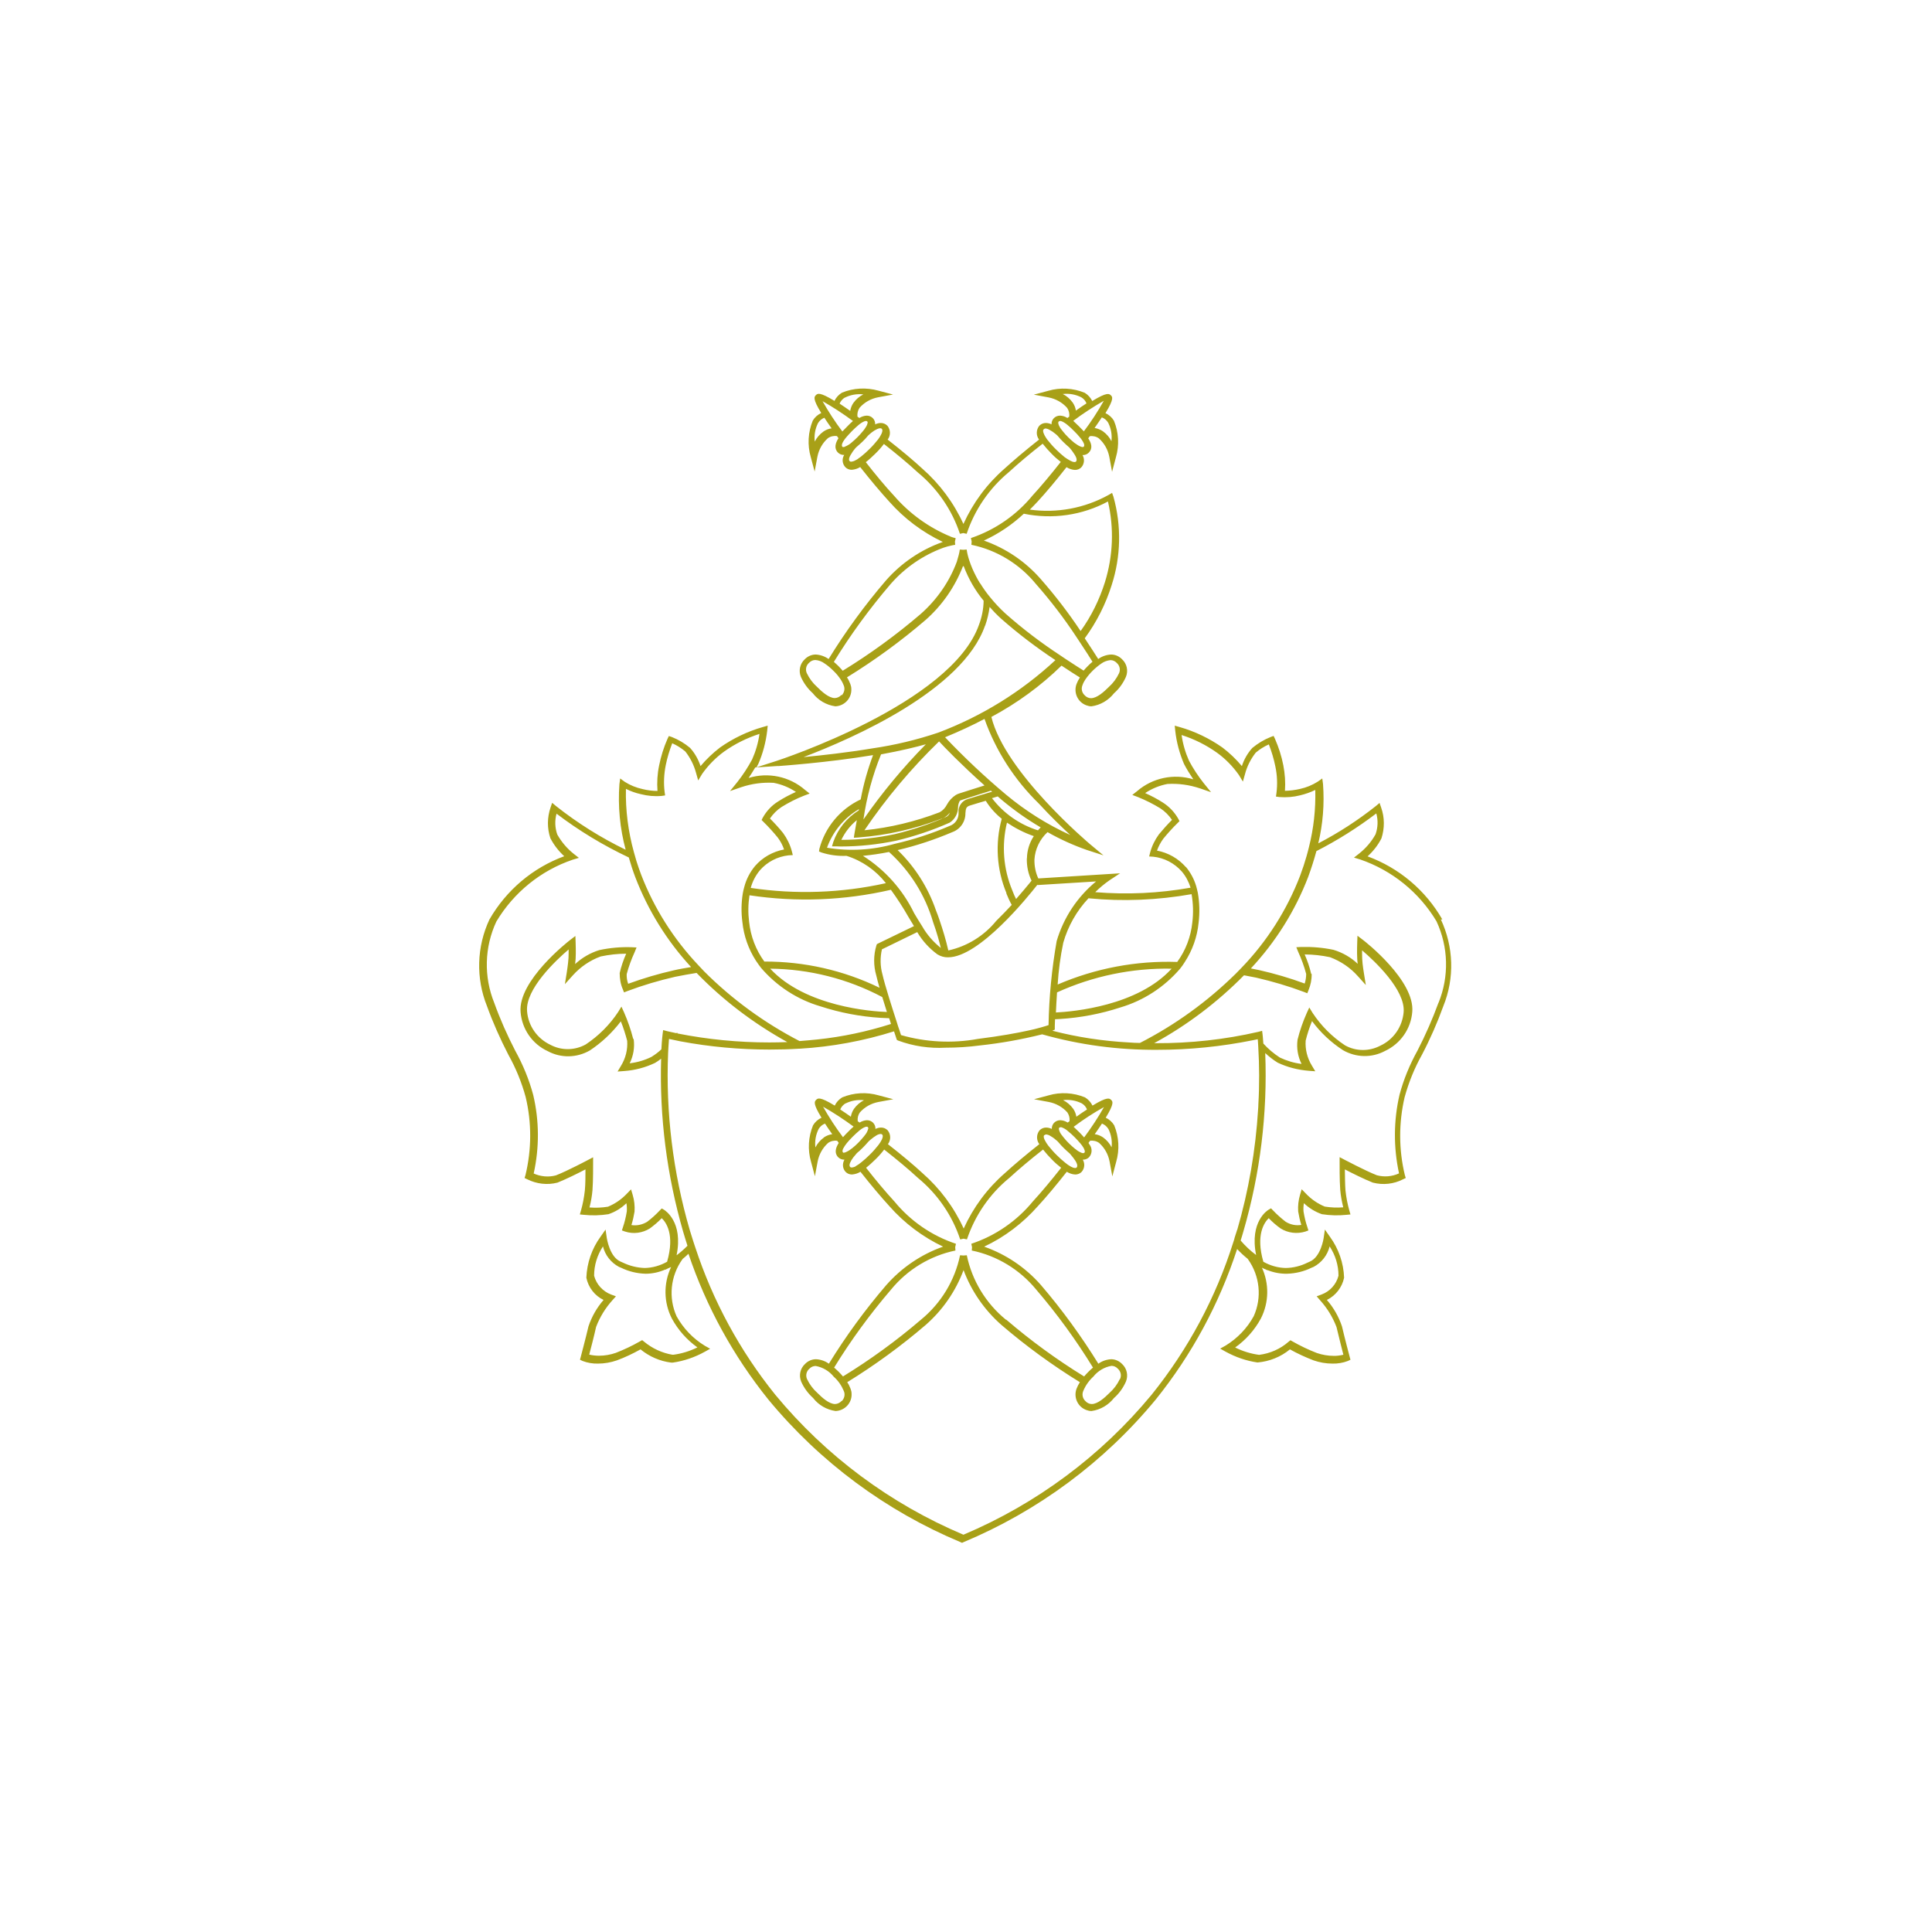 <?xml version="1.0" encoding="UTF-8"?>
<svg id="Ebene_2" data-name="Ebene 2" xmlns="http://www.w3.org/2000/svg" viewBox="0 0 154.79 154.79">
  <defs>
    <style>
      .cls-1 {
        fill: none;
      }

      .cls-2 {
        fill: #a8a017;
      }
    </style>
  </defs>
  <g id="Ebene_1-2" data-name="Ebene 1">
    <g>
      <path id="Pfad_7" data-name="Pfad 7" class="cls-2" d="m89.03,108.9c-.37.02-.73.14-1.03.36-1.37-2.21-2.9-4.32-4.59-6.29-1.23-1.41-2.8-2.47-4.56-3.09,1.64-.77,3.1-1.88,4.3-3.24.65-.7,1.47-1.68,2.32-2.76.21.13.44.21.68.22.19,0,.37-.07.5-.2.25-.27.29-.68.1-.99h.04c.17,0,.34-.07.46-.19.26-.28.28-.72.04-1.02-.02-.04-.05-.09-.08-.13l.12-.17c.26-.04.52.02.73.17.44.39.73.91.84,1.49l.22,1.19.31-1.17c.28-.97.22-1.99-.16-2.92-.16-.27-.4-.48-.68-.61.71-1.16.56-1.31.43-1.43s-.28-.28-1.49.46c-.13-.27-.34-.5-.6-.66-.93-.38-1.96-.44-2.92-.16l-1.16.31,1.18.22c.57.11,1.1.4,1.49.84.14.21.2.46.17.7l-.15.11c-.18-.12-.38-.18-.59-.19-.18,0-.36.07-.49.2-.13.13-.2.32-.19.5-.14-.07-.3-.11-.46-.11-.2,0-.38.08-.52.22-.26.32-.27.78-.02,1.11-1.08.85-2.07,1.69-2.77,2.33-1.4,1.22-2.52,2.73-3.29,4.43-.77-1.69-1.89-3.2-3.29-4.43-.7-.65-1.69-1.48-2.78-2.33.25-.33.24-.79-.02-1.11-.14-.14-.32-.22-.52-.22-.16,0-.32.04-.46.11.01-.19-.06-.37-.19-.5-.13-.13-.3-.2-.49-.2-.21.01-.41.08-.59.19l-.15-.11c-.03-.25.03-.5.17-.7.39-.44.91-.73,1.49-.84l1.19-.22-1.17-.31c-.97-.28-2-.22-2.92.16-.26.16-.47.38-.6.66-1.21-.74-1.36-.59-1.49-.46s-.28.28.43,1.43c-.28.13-.52.34-.68.61-.38.93-.44,1.96-.16,2.92l.31,1.16.22-1.18c.11-.57.4-1.1.84-1.49.21-.15.48-.21.73-.17l.12.17c-.25.39-.37.82-.04,1.15.12.12.29.19.46.19h.04c-.19.32-.16.72.1.99.13.13.31.2.5.2h0c.24-.02.48-.09.68-.22.85,1.08,1.68,2.06,2.32,2.76,1.2,1.36,2.66,2.46,4.3,3.24-1.76.62-3.33,1.69-4.56,3.09-1.69,1.97-3.23,4.08-4.59,6.29-.3-.22-.66-.34-1.03-.36-.33,0-.65.14-.88.38-.39.36-.51.92-.31,1.41.22.5.55.95.95,1.31.44.57,1.09.95,1.81,1.05.73-.03,1.31-.64,1.28-1.37,0-.14-.03-.28-.08-.41-.07-.19-.16-.37-.27-.53,2.21-1.36,4.32-2.9,6.29-4.59,1.36-1.19,2.4-2.7,3.03-4.39.63,1.69,1.68,3.2,3.03,4.39,1.97,1.69,4.08,3.23,6.29,4.59-.11.17-.2.35-.27.53-.25.69.1,1.45.79,1.7.13.05.27.08.41.08.72-.1,1.36-.48,1.81-1.05.41-.36.73-.81.95-1.31.2-.49.08-1.05-.31-1.41-.23-.24-.55-.38-.88-.38m-.22-18.46c.23.46.32.97.26,1.48-.16-.32-.4-.59-.69-.8-.2-.13-.42-.22-.66-.25.22-.32.42-.6.58-.85.21.08.39.23.51.43m-.34-1.77c-.48.85-1.02,1.67-1.6,2.45-.11-.13-.24-.26-.38-.41-.17-.17-.33-.31-.46-.44.78-.59,1.6-1.12,2.46-1.6m-3.29-.54c.51-.06,1.02.03,1.48.26.19.11.34.28.42.49-.25.16-.53.35-.85.58-.04-.23-.12-.44-.25-.63-.21-.29-.48-.53-.8-.69m-.32,2.2s.06-.04.1-.04c.03,0,.06,0,.09.01.19.07.36.17.51.31.19.15.37.32.54.49.18.18.32.34.44.48.11.12.2.25.28.39.02.03.03.06.04.09.09.2.03.26,0,.28-.02.02-.05.03-.08.03-.05,0-.09-.01-.14-.03-.17-.07-.33-.16-.46-.28l-.06-.04c-.17-.14-.34-.29-.5-.45-.15-.15-.3-.31-.43-.48-.04-.05-.08-.1-.11-.14-.12-.14-.21-.31-.25-.49-.01-.05,0-.09.02-.13m-1.18.6s.08-.06.13-.06c.12.01.23.05.33.11.16.09.32.2.46.33.06.04.11.09.17.15.17.21.35.39.46.5.17.17.33.31.48.44l.11.13c.12.14.24.3.34.45.19.31.17.46.1.54-.03.03-.07.04-.11.04-.12,0-.24-.05-.35-.11-.16-.09-.31-.19-.45-.31-.24-.19-.47-.4-.69-.62-.24-.23-.46-.49-.67-.75-.11-.14-.21-.3-.29-.46-.1-.21-.09-.33-.04-.38m-15.92-2.54c.46-.23.97-.32,1.48-.26-.32.16-.59.4-.8.69-.13.19-.21.4-.25.63-.32-.22-.6-.42-.85-.58.08-.2.23-.37.42-.49m-1.72,2.73c-.29.21-.53.48-.69.8-.06-.51.03-1.02.26-1.48.12-.2.3-.35.51-.43.16.25.35.53.58.85-.24.03-.46.12-.66.25m-.09-2.46c.85.48,1.67,1.02,2.46,1.6-.14.12-.3.27-.46.44-.11.11-.25.25-.39.41-.59-.78-1.12-1.6-1.6-2.45m1.68,3.7s-.06,0-.08-.03c-.04-.04-.06-.12,0-.28.09-.17.2-.34.32-.48.11-.14.26-.29.44-.48.17-.17.35-.34.54-.5.15-.13.32-.24.51-.31.03,0,.06-.01.09-.01.04,0,.08.01.1.04.03.04.04.09.02.13-.05.18-.13.35-.25.49-.03.04-.07.09-.11.14-.14.17-.28.33-.43.48-.16.16-.32.31-.5.45l-.06.04c-.14.12-.3.21-.47.28-.04.02-.09.03-.14.03m.98,1.08c-.1.06-.22.1-.35.11h0s-.08-.01-.11-.04c-.08-.08-.09-.23.09-.54.1-.16.21-.31.34-.45l.11-.13c.15-.12.31-.27.48-.44.11-.11.28-.29.46-.5.06-.05.12-.1.17-.15.14-.12.3-.23.46-.33.1-.06.21-.1.33-.11.05,0,.1.02.13.06.05.05.06.17-.03.38-.08.16-.18.32-.29.46-.21.26-.43.52-.67.75-.22.22-.45.43-.69.62-.14.12-.29.22-.45.31m-1.13,18.81c-.13.15-.32.24-.52.25-.48,0-1.04-.51-1.42-.89-.35-.31-.63-.69-.83-1.11-.13-.29-.05-.63.19-.83.13-.14.31-.22.5-.22.57.1,1.09.41,1.45.86.35.31.62.7.8,1.13.13.28.06.6-.15.82m13.14-6.52c-1.6-1.31-2.71-3.13-3.13-5.16l-.27.02-.27-.02c-.42,2.03-1.53,3.85-3.13,5.16-1.96,1.68-4.05,3.2-6.25,4.55-.1-.12-.22-.24-.34-.37-.13-.13-.25-.23-.37-.34,1.35-2.2,2.88-4.29,4.56-6.25,1.31-1.6,3.13-2.71,5.16-3.13l-.02-.27.06-.27c-1.93-.64-3.64-1.82-4.93-3.39-.69-.75-1.49-1.7-2.27-2.7.26-.2.5-.43.74-.66.26-.25.5-.52.71-.8.99.78,1.96,1.58,2.7,2.27,1.57,1.29,2.75,3,3.39,4.93l.27-.06.27.06c.65-1.93,1.82-3.64,3.4-4.93.75-.69,1.7-1.49,2.7-2.27.22.28.46.55.71.8.23.24.48.46.74.66-.78.99-1.58,1.95-2.27,2.7-1.29,1.57-3,2.75-4.93,3.39l.06.27-.02.27c2.03.42,3.85,1.53,5.16,3.13,1.68,1.96,3.2,4.05,4.55,6.25-.12.1-.24.21-.37.34s-.24.25-.34.37c-2.2-1.35-4.29-2.88-6.24-4.55m9.1,4.76c-.2.42-.48.8-.83,1.11-.38.38-.94.89-1.42.89-.2,0-.39-.1-.52-.25-.22-.21-.28-.54-.15-.82.18-.43.46-.82.8-1.13.36-.45.88-.76,1.45-.86.19,0,.37.08.5.22.24.21.32.54.19.83m25.82-36.81c-1.34-2.34-3.46-4.13-5.99-5.06.45-.41.83-.89,1.11-1.44.26-.8.26-1.67-.02-2.46l-.13-.38-.31.26c-1.44,1.14-2.98,2.14-4.6,2.98.37-1.55.5-3.15.38-4.75l-.06-.45-.37.26c-.43.27-.91.47-1.42.58-.39.09-.79.14-1.2.15h0c.05-.68,0-1.37-.13-2.04-.14-.73-.37-1.44-.67-2.13l-.11-.23-.24.09c-.53.21-1.02.51-1.46.87-.38.42-.67.92-.84,1.46-.46-.55-.98-1.05-1.56-1.49-1.04-.73-2.2-1.29-3.43-1.64l-.39-.11.04.4c.1.92.34,1.81.7,2.66.22.43.48.84.75,1.24-1.57-.48-3.27-.12-4.51.95l-.38.3.45.17c.62.25,1.22.55,1.79.9.37.24.69.56.94.93-.37.37-.72.76-1.05,1.16-.32.44-.56.93-.7,1.45l-.08.32.33.02c.88.09,1.7.52,2.29,1.19.32.38.55.82.7,1.29-2.52.45-5.09.57-7.64.36.35-.35.74-.67,1.14-.95l.85-.56-6.55.41c-.22-.47-.32-.99-.31-1.51.05-.84.43-1.63,1.05-2.2,1,.57,2.06,1.05,3.15,1.43l1.33.43-1.07-.89c-.07-.06-6.83-5.75-7.91-10.2,2.06-1.1,3.95-2.48,5.62-4.11.63.42,1.15.75,1.47.95-.11.17-.2.35-.27.53-.25.69.1,1.45.79,1.7.13.05.27.08.41.08.72-.1,1.36-.48,1.81-1.05.41-.36.73-.81.95-1.31.2-.49.08-1.05-.31-1.41-.23-.24-.55-.38-.88-.38-.37.02-.73.14-1.03.36-.22-.35-.6-.94-1.08-1.66.95-1.29,1.68-2.74,2.16-4.27.74-2.29.79-4.75.14-7.07l-.11-.31-.29.17c-1.92,1.06-4.13,1.47-6.3,1.17.2-.2.41-.41.62-.64.65-.7,1.47-1.68,2.32-2.76.21.13.44.21.68.22.19,0,.37-.07.5-.2.25-.27.29-.68.1-.99h.04c.17,0,.34-.07.46-.19.34-.34.22-.76-.04-1.15l.12-.17c.26-.04.52.02.73.17.44.39.73.91.84,1.49l.22,1.19.31-1.17c.28-.97.22-2-.16-2.92-.16-.27-.4-.48-.68-.61.71-1.16.56-1.31.43-1.43s-.28-.28-1.49.46c-.13-.27-.34-.5-.6-.66-.93-.38-1.96-.44-2.92-.16l-1.16.31,1.18.22c.57.11,1.1.4,1.49.84.14.21.2.46.17.7l-.15.11c-.18-.12-.38-.18-.59-.19-.18,0-.36.07-.49.2-.13.13-.2.31-.19.5-.14-.07-.3-.11-.46-.11-.2,0-.38.08-.52.22-.26.32-.27.78-.02,1.11-1.08.85-2.07,1.69-2.77,2.33-1.4,1.22-2.52,2.73-3.29,4.43-.77-1.69-1.89-3.2-3.29-4.43-.7-.65-1.69-1.48-2.78-2.33.25-.33.24-.79-.02-1.11-.14-.14-.33-.22-.52-.22-.16,0-.32.04-.46.11.01-.19-.06-.37-.19-.5-.13-.13-.3-.2-.49-.2-.21.01-.41.08-.59.19l-.15-.11c-.03-.25.03-.5.17-.71.39-.44.91-.73,1.49-.84l1.19-.22-1.17-.31c-.97-.27-2-.22-2.92.16-.26.16-.47.38-.6.66-1.21-.74-1.36-.59-1.49-.46s-.28.28.43,1.43c-.28.13-.52.34-.68.61-.38.93-.44,1.96-.16,2.92l.31,1.16.22-1.18c.11-.57.4-1.1.84-1.49.21-.15.48-.21.73-.17l.12.17c-.25.39-.37.82-.04,1.15.12.12.29.19.46.19h.04c-.2.31-.16.72.1.99.13.13.31.2.5.2h0c.24-.02.48-.09.68-.22.85,1.08,1.68,2.06,2.32,2.76,1.2,1.36,2.66,2.46,4.3,3.24-1.76.62-3.33,1.69-4.56,3.09-1.69,1.97-3.23,4.08-4.59,6.29-.3-.21-.66-.34-1.03-.36-.33,0-.65.14-.88.38-.39.36-.51.92-.31,1.41.22.5.55.95.95,1.31.44.57,1.09.95,1.81,1.05.73-.03,1.31-.64,1.28-1.38,0-.14-.03-.28-.08-.41-.07-.19-.16-.37-.27-.53,2.21-1.36,4.32-2.9,6.29-4.59,1.34-1.18,2.37-2.67,3.01-4.33l.06.03c.38,1,.91,1.93,1.59,2.75-.01.66-.14,1.31-.37,1.92-2.21,6.34-16.04,10.85-16.18,10.9l-1.65.53c.05-.09.1-.19.15-.28.37-.85.6-1.74.71-2.66l.04-.4-.39.11c-1.23.35-2.39.91-3.43,1.64-.57.44-1.09.93-1.56,1.49-.18-.54-.46-1.04-.84-1.46-.44-.37-.93-.66-1.46-.87l-.24-.08-.11.23c-.3.68-.52,1.39-.67,2.13-.14.67-.18,1.35-.13,2.04h0c-.4,0-.8-.05-1.2-.15-.5-.11-.98-.3-1.42-.58l-.37-.27-.06.45c-.13,1.77.04,3.55.5,5.26-1.98-.96-3.85-2.13-5.58-3.5l-.31-.26-.13.38c-.27.8-.28,1.66-.01,2.46.28.54.66,1.03,1.11,1.44-2.53.93-4.64,2.72-5.99,5.06-1.03,2.19-1.1,4.71-.2,6.95.48,1.33,1.06,2.63,1.71,3.89.6,1.07,1.07,2.22,1.39,3.4.49,2.06.48,4.2-.02,6.26l-.07.22.21.1c.75.38,1.62.48,2.43.27.68-.27,1.69-.77,2.24-1.06,0,.46,0,1.21-.05,1.69-.06.54-.16,1.08-.31,1.61l-.09.31.32.03c.66.07,1.32.05,1.97-.05.54-.18,1.03-.48,1.44-.88.04.22.05.45.03.67-.07.43-.17.85-.31,1.26l-.08.25.25.09c.67.22,1.4.12,1.99-.25.34-.25.66-.52.95-.82.35.33,1.06,1.31.43,3.49-.55.31-1.17.49-1.8.5-.61-.02-1.2-.17-1.74-.43l-.18-.08c-.89-.37-1.1-1.86-1.11-1.88l-.1-.69-.4.57c-.7.96-1.09,2.1-1.14,3.29.16.78.67,1.44,1.38,1.78-.54.62-.95,1.34-1.21,2.12-.22.95-.62,2.43-.62,2.45l-.06.22.21.1c.39.15.81.22,1.23.21.52,0,1.03-.09,1.52-.26.65-.24,1.28-.54,1.89-.88.71.58,1.56.95,2.46,1.06h.13c.9-.13,1.77-.43,2.56-.87l.43-.24-.43-.24c-.95-.58-1.72-1.39-2.26-2.36-.67-1.49-.49-3.23.46-4.56l.03-.04c.15-.12.31-.26.46-.41,1.43,4.25,3.6,8.2,6.41,11.69,4.13,5,9.42,8.92,15.4,11.42l.11.05.11-.05c5.98-2.5,11.27-6.42,15.4-11.42,2.89-3.59,5.1-7.68,6.53-12.07.26.28.54.54.84.78l.03.04c.95,1.33,1.13,3.07.46,4.56-.53.97-1.31,1.78-2.26,2.36l-.43.24.43.24c.8.44,1.66.74,2.56.87.95-.08,1.86-.44,2.6-1.05.61.34,1.24.63,1.89.88.49.17,1,.26,1.52.26.42.01.84-.06,1.23-.21l.21-.1-.06-.22s-.4-1.5-.62-2.45c-.26-.78-.67-1.5-1.21-2.12.71-.35,1.22-1.01,1.38-1.78-.04-1.18-.44-2.33-1.14-3.29l-.4-.57-.1.69s-.22,1.51-1.11,1.88l-.18.08c-.54.27-1.14.42-1.74.43-.63-.01-1.25-.19-1.8-.5-.63-2.18.09-3.16.43-3.49.29.3.61.58.95.82.59.37,1.32.46,1.99.25l.24-.09-.08-.25c-.14-.41-.24-.83-.31-1.26-.02-.22-.01-.45.03-.67.41.39.9.69,1.44.88.65.1,1.32.12,1.97.05l.32-.03-.09-.31c-.15-.53-.25-1.06-.31-1.61-.04-.48-.04-1.21-.05-1.69.55.29,1.56.79,2.24,1.06.82.21,1.68.12,2.43-.27l.21-.1-.07-.22c-.5-2.05-.5-4.2-.02-6.26.33-1.19.79-2.33,1.39-3.4.66-1.26,1.23-2.56,1.71-3.89.91-2.24.83-4.76-.2-6.95m-20.42-4.18c-.6-.69-1.42-1.16-2.32-1.33.12-.34.29-.66.51-.96.36-.44.74-.86,1.15-1.26l.14-.14-.09-.18c-.3-.53-.72-.98-1.24-1.31-.45-.29-.93-.54-1.42-.76.54-.36,1.15-.61,1.79-.73.88-.05,1.75.07,2.59.35l.9.31-.6-.74c-.44-.56-.84-1.16-1.17-1.79-.29-.65-.49-1.34-.59-2.05,1.01.32,1.97.8,2.84,1.42.68.49,1.27,1.1,1.75,1.78l.32.53.17-.6c.16-.62.46-1.21.86-1.72.32-.27.67-.49,1.05-.66.22.57.4,1.16.52,1.76.15.7.18,1.43.09,2.14l-.04.28.28.04c.56.04,1.12,0,1.66-.14.42-.1.82-.24,1.21-.43.04,1.55-.13,3.09-.51,4.59-.06.24-.12.48-.19.72-.14.5-.31,1.01-.51,1.55-1.06,2.76-2.66,5.28-4.72,7.41-.15.15-.31.31-.46.47-2.26,2.22-4.84,4.09-7.66,5.53-.29,0-.59-.02-.88-.04-2.07-.11-4.13-.42-6.14-.94l.05-.02.15-.07v-.17s0-.26.02-.66c.11,0,.24-.01.39-.02,1.64-.1,3.27-.41,4.83-.92,1.87-.55,3.53-1.63,4.8-3.11.14-.17.26-.35.38-.54.61-.94.99-2.01,1.1-3.12.1-.81.08-1.62-.06-2.42-.04-.18-.08-.36-.13-.53-.17-.57-.45-1.09-.83-1.55m10.04,8.57c-.12-.53-.3-1.05-.52-1.55.68,0,1.37.08,2.03.22.86.32,1.63.84,2.24,1.53l.63.7-.15-.93s-.12-.69-.14-1.17c-.01-.2-.01-.46-.01-.68,1.02.87,3.48,3.18,3.33,4.95-.1,1.17-.81,2.2-1.87,2.69-.89.47-1.96.46-2.83-.03-1.03-.68-1.91-1.56-2.59-2.59l-.27-.44-.21.46c-.3.68-.55,1.39-.73,2.12-.09.66.02,1.34.32,1.94-.6-.07-1.19-.25-1.74-.51-.49-.32-.93-.69-1.32-1.12-.03-.45-.06-.7-.06-.71l-.04-.31-.3.08c-2.69.62-5.45.92-8.21.91h-.14c2.66-1.45,5.08-3.29,7.2-5.44.32.06.65.12.98.19,1.3.3,2.59.68,3.84,1.15l.25.1.1-.25c.17-.41.26-.85.25-1.3m-20.49,3.09c.02-.46.05-1.02.09-1.61,2.88-1.31,6.02-1.96,9.18-1.9-2.72,2.99-7.88,3.44-9.27,3.51m10.87-9.48c.13.75.15,1.51.06,2.26-.12,1.15-.53,2.24-1.21,3.17-3.29-.11-6.56.51-9.58,1.81.07-1.13.22-2.25.45-3.35.38-1.33,1.07-2.55,2.02-3.56,2.76.27,5.54.15,8.26-.33m-12.34-.73l4.69-.29c-1.51,1.24-2.61,2.91-3.16,4.78-.39,2.22-.61,4.48-.65,6.73-.12.04-.32.11-.62.19-.14.04-.3.08-.49.13-.16.04-.33.08-.53.12-.91.2-2.22.44-4.04.67-2.04.37-4.15.26-6.14-.31-.03-.1-.09-.26-.15-.46-.03-.08-.06-.17-.09-.26l-.08-.26c-.38-1.17-.96-2.97-1.17-3.89-.18-.65-.19-1.34-.04-2l2.83-1.38c.41.7.96,1.3,1.61,1.78.26.16.56.25.86.24,2.5,0,6.41-4.86,7.16-5.82m-13.94-5.24c.26-1.78.73-3.53,1.41-5.2,1.63-.3,2.81-.59,3.59-.81-1.83,1.86-3.5,3.87-4.99,6.01m6.04-6.25c.45.49,1.73,1.82,3.65,3.54-.56.18-1.51.47-2.05.65-.09.03-.18.07-.26.12h0c-.29.19-.53.45-.7.76-.13.26-.33.48-.59.62-1.93.74-3.96,1.23-6.02,1.44,1.74-2.57,3.75-4.96,5.98-7.12m.24,6.19c.25-.1.46-.27.62-.48-.04.14-.14.26-.27.33-1.33.59-2.72,1.05-4.13,1.39-1.41.3-2.85.46-4.29.46.29-.61.71-1.15,1.24-1.58-.11.6-.18,1.03-.19,1.08l-.05.33.34-.02c2.31-.17,4.59-.69,6.75-1.53m-6.7-.64c-.95.59-1.67,1.48-2.04,2.54l-.1.34h.35s.15.01.35.01c1.5,0,3-.16,4.47-.47,1.46-.35,2.89-.83,4.26-1.44.42-.27.67-.74.67-1.24,0-.18.06-.37.15-.52.04-.02.08-.04.12-.05.66-.21,1.93-.62,2.36-.75l.1.08c-.42.13-1.1.32-1.92.58-.49.13-.82.59-.77,1.1.03.48-.27.92-.73,1.07-1.42.61-2.89,1.09-4.39,1.43-1.76.5-3.61.61-5.42.31.47-1.3,1.37-2.39,2.56-3.09,0,.03-.01.06-.02.1m11.82,6.63c.13.32.27.64.44.94-.38.41-.8.85-1.24,1.28-.98,1.2-2.33,2.04-3.84,2.37-.19-.84-.44-1.66-.72-2.48-.08-.24-.17-.48-.27-.73-.63-1.83-1.68-3.49-3.07-4.83,1.5-.35,2.97-.84,4.38-1.44.64-.23,1.06-.84,1.05-1.52.03-.37.05-.52.39-.62.46-.14.88-.27,1.24-.37.34.55.78,1.04,1.28,1.44-.54,1.97-.41,4.07.38,5.96m-9.4-3.29c1.67,1.51,2.89,3.45,3.52,5.61.31.86.51,1.61.62,2.07-.6-.48-1.11-1.06-1.49-1.73-.22-.34-.43-.69-.65-1.06-.91-1.88-2.33-3.47-4.1-4.59.7-.07,1.4-.17,2.09-.31m.15,3.03c.5.69.97,1.41,1.39,2.15.15.26.31.51.46.76l-2.97,1.44-.04.1c-.24.79-.24,1.63-.01,2.42.06.27.15.6.26.98-2.88-1.4-6.03-2.11-9.23-2.1-.68-.93-1.1-2.03-1.22-3.18-.09-.71-.08-1.42.03-2.13,3.77.57,7.62.42,11.33-.44m-.69,8.6c.12.4.25.8.37,1.19-1.18-.04-6.53-.42-9.35-3.47,3.13.03,6.21.81,8.97,2.27m11.59-11.09c-.01.61.11,1.22.38,1.77-.05.06-.11.13-.18.22-.24.29-.61.74-1.06,1.25-.09-.17-.2-.41-.31-.71-.71-1.71-.86-3.6-.42-5.41.67.45,1.39.82,2.15,1.08-.35.53-.54,1.15-.55,1.78m.89-2.24c-1.47-.46-2.76-1.36-3.69-2.58l.46-.14.31.27c.98.82,2.02,1.56,3.13,2.21-.07.07-.14.15-.22.24m.07-2.15c.93,1.01,1.84,1.89,2.52,2.52-1.85-.84-3.58-1.93-5.14-3.23-1.72-1.44-3.35-2.98-4.89-4.6,1.14-.47,2.2-.96,3.16-1.47.91,2.57,2.41,4.89,4.36,6.79m4.99-11.22c.22-.16.47-.25.74-.28.19,0,.37.08.5.22.24.21.32.54.19.83-.2.42-.48.8-.83,1.11-.38.38-.94.89-1.42.89-.2,0-.39-.1-.52-.25-.22-.21-.28-.54-.15-.82.05-.15.13-.29.22-.43.35-.51.79-.94,1.3-1.29m.51-12.97c.5,2.14.41,4.36-.24,6.46-.44,1.4-1.09,2.73-1.95,3.92-.97-1.46-2.04-2.85-3.19-4.16-1.23-1.41-2.8-2.47-4.56-3.09,1.18-.54,2.26-1.27,3.2-2.15,2.29.47,4.68.13,6.74-.98m.02-6.31c.23.46.32.97.26,1.48-.16-.32-.4-.59-.69-.8-.2-.13-.42-.22-.66-.26.22-.32.42-.6.58-.85.21.08.39.23.51.43m-.35-1.76c-.48.85-1.01,1.67-1.6,2.45-.14-.15-.28-.29-.39-.4-.17-.17-.33-.31-.46-.44.78-.59,1.6-1.12,2.45-1.61m-3.29-.54c.51-.06,1.02.03,1.48.26.19.11.34.28.42.49-.25.16-.53.35-.85.58-.03-.23-.12-.45-.25-.64-.21-.29-.48-.53-.8-.69m-.32,2.2s.06-.04.1-.04c.03,0,.06,0,.09.01.1.03.19.08.28.14.08.05.16.11.23.17.19.16.37.32.54.5.18.18.33.34.44.48.07.08.13.15.17.22.06.08.11.17.15.26.07.15.04.24,0,.28-.02.02-.05.03-.08.03-.05,0-.09-.01-.14-.03-.09-.03-.17-.07-.25-.12-.08-.05-.15-.1-.22-.15l-.06-.04c-.17-.14-.34-.29-.5-.45-.15-.15-.3-.31-.43-.48-.04-.05-.08-.1-.11-.14-.06-.07-.11-.15-.15-.23-.05-.08-.08-.17-.1-.26-.01-.05,0-.09.02-.13m-1.18.6s.08-.06.13-.06c.12.01.23.05.33.11.09.05.17.1.25.15.07.05.14.11.22.17s.11.09.17.15c.17.21.35.39.46.5.17.17.33.31.48.44l.11.13c.06.08.13.15.17.22s.12.17.16.24c.19.31.17.46.1.54-.03.03-.07.04-.11.04-.12,0-.24-.05-.35-.11-.08-.04-.16-.09-.24-.14-.07-.04-.14-.1-.22-.15-.24-.19-.47-.4-.69-.62-.24-.23-.46-.49-.67-.75-.06-.08-.11-.15-.15-.22-.05-.08-.1-.16-.13-.24-.1-.21-.09-.33-.04-.38m-15.92-2.55c.46-.23.97-.32,1.48-.26-.32.16-.59.4-.8.69-.13.19-.21.4-.25.63-.32-.22-.6-.42-.85-.58.08-.2.23-.37.42-.49m-1.72,2.73c-.29.21-.53.48-.69.8-.06-.51.03-1.02.26-1.48.12-.2.3-.35.51-.43.16.25.35.53.58.85-.24.03-.46.12-.66.26m-.09-2.45c.85.48,1.67,1.02,2.46,1.6-.14.12-.3.27-.46.44-.11.11-.25.25-.39.4-.59-.78-1.12-1.6-1.6-2.45m1.82,3.67s-.09.03-.14.03c-.03,0-.06,0-.08-.03-.04-.04-.06-.12,0-.28.04-.09.09-.18.15-.26.05-.07.1-.14.17-.22.11-.13.26-.29.44-.48.17-.17.35-.34.54-.5.07-.06.15-.12.23-.17.08-.06.18-.1.28-.14.03,0,.06-.01.09-.01.04,0,.07.01.1.04.03.04.04.09.02.13-.02.09-.05.18-.1.26-.05.08-.1.16-.15.23-.03.04-.07.09-.11.14-.14.17-.28.33-.43.48-.15.15-.31.3-.48.44l-.07.06c-.07.06-.15.11-.22.15-.08.05-.16.09-.25.12m1.08.96c-.08.05-.15.1-.24.14-.1.06-.22.1-.35.11-.04,0-.08-.01-.11-.04-.03-.03-.14-.14.08-.51l.02-.03c.05-.08.1-.16.15-.24.05-.07.11-.14.17-.22l.11-.12c.15-.13.31-.27.49-.44.16-.16.32-.32.46-.5.06-.05.12-.1.17-.15s.15-.12.22-.17c.08-.06.16-.11.25-.15.1-.06.21-.1.33-.11.05,0,.1.02.13.06.05.05.06.17-.03.38-.04.08-.08.16-.13.24-.04.07-.1.14-.15.22-.21.26-.43.52-.67.75-.22.22-.45.43-.69.62-.08.06-.15.11-.22.15m-1.36,18.95c-.13.15-.32.24-.52.25-.48,0-1.04-.51-1.42-.89-.35-.31-.63-.69-.83-1.11-.13-.29-.05-.63.19-.83.13-.14.31-.22.5-.22.27.02.53.12.74.28.26.17.49.37.71.59.22.21.42.45.59.71.09.13.16.28.22.43.13.28.06.6-.15.82m11.09-8.96c-.12-.2-.24-.39-.33-.58-.21-.4-.39-.81-.53-1.24-.1-.29-.18-.6-.22-.9l-.27.02-.28-.02c-.02.15-.05.31-.09.45-.04.15-.09.32-.15.53-.6,1.61-1.6,3.04-2.89,4.18-1.96,1.68-4.05,3.2-6.25,4.55-.1-.12-.22-.24-.34-.37-.13-.13-.25-.23-.37-.34,1.35-2.2,2.88-4.29,4.56-6.25,1.14-1.3,2.58-2.29,4.2-2.89.24-.08.48-.15.73-.2.14-.03.22-.04.23-.04l-.02-.25v-.02h.01s.05-.05.05-.05h0l-.06.06.02-.09.04-.18c-.13-.03-.25-.07-.37-.11l-.04-.02c-1.74-.72-3.29-1.84-4.52-3.26-.69-.74-1.49-1.7-2.27-2.7.26-.2.5-.43.74-.66.26-.25.5-.52.71-.8.99.78,1.96,1.58,2.7,2.27,1.57,1.29,2.75,3,3.39,4.93l.27-.06h0l.27.06c.64-1.93,1.82-3.65,3.39-4.95.75-.69,1.7-1.49,2.7-2.27.22.28.46.55.71.8.23.24.48.46.74.66-.78.99-1.58,1.95-2.27,2.7-1.29,1.57-3,2.75-4.93,3.4l.06.27h0l-.02.27c2.03.42,3.85,1.53,5.16,3.13,1.18,1.34,2.27,2.76,3.25,4.25l.31.47c.44.66.79,1.21.98,1.52-.12.1-.24.21-.37.34s-.24.25-.34.37c-.29-.19-.8-.5-1.41-.91l-.46-.31c-1.54-1.01-3-2.12-4.38-3.34-.45-.41-.87-.86-1.25-1.33-.29-.35-.55-.72-.79-1.11m.4,3.4c.17-.48.29-.99.36-1.5.27.31.57.62.91.93,1.37,1.21,2.83,2.32,4.36,3.33-2.72,2.53-5.91,4.5-9.39,5.81-1.72.58-3.48,1-5.27,1.26-1.97.33-4.04.56-5.52.7,4-1.52,12.75-5.37,14.54-10.53m-16.59,11.25s3.98-.27,7.62-.88c-.43,1.15-.77,2.34-.99,3.55-1.64.77-2.85,2.22-3.31,3.96l-.03.21.19.08c.65.21,1.33.3,2.01.27,1.25.39,2.35,1.16,3.16,2.19-3.56.79-7.23.92-10.83.38.14-.52.39-1,.74-1.42.59-.67,1.4-1.09,2.29-1.19l.34-.02-.08-.32c-.14-.52-.38-1.01-.7-1.45-.33-.41-.68-.79-1.05-1.16.25-.37.57-.69.94-.93.57-.35,1.17-.66,1.79-.9l.45-.17-.38-.3c-1.24-1.07-2.94-1.43-4.51-.95.16-.24.35-.53.53-.84l1.83-.12Zm-12.19,1.82c.38.19.79.34,1.21.43.54.14,1.1.19,1.66.14l.28-.04-.04-.28c-.09-.71-.05-1.44.09-2.14.12-.6.3-1.19.52-1.76.38.17.73.39,1.05.66.4.51.69,1.09.86,1.72l.17.6.32-.53c.48-.68,1.08-1.29,1.75-1.78.87-.62,1.82-1.09,2.84-1.42-.1.71-.3,1.4-.59,2.05-.34.63-.73,1.23-1.17,1.79l-.6.74.9-.31c.83-.28,1.71-.4,2.59-.35.64.12,1.25.37,1.79.73-.49.22-.97.47-1.42.76-.52.32-.94.77-1.24,1.31l-.09.18.14.14c.41.4.79.82,1.15,1.26.22.29.39.61.51.96-.9.17-1.72.63-2.32,1.32-.41.49-.71,1.07-.87,1.69-.05.17-.09.35-.12.53-.12.75-.13,1.52-.03,2.27.11,1.11.49,2.18,1.09,3.11.13.19.26.38.4.56,1.26,1.47,2.92,2.55,4.77,3.09,1.57.51,3.19.82,4.83.92.33.02.56.03.67.03l.15.46c-1.92.61-3.89,1.03-5.89,1.24-.47.05-.95.09-1.44.13-2.82-1.46-5.4-3.34-7.64-5.58-.15-.16-.31-.33-.46-.49-1.99-2.1-3.55-4.56-4.59-7.26-.14-.38-.27-.74-.38-1.1-.07-.24-.14-.47-.2-.7-.46-1.66-.68-3.37-.64-5.09m.58,20.04c-.18-.72-.43-1.43-.73-2.12l-.21-.46-.27.44c-.68,1.03-1.57,1.91-2.59,2.59-.88.49-1.95.5-2.83.03-1.06-.5-1.78-1.52-1.87-2.69-.15-1.77,2.31-4.08,3.33-4.95,0,.23,0,.48-.01.68-.03.48-.14,1.16-.14,1.17l-.15.93.63-.7c.61-.68,1.38-1.21,2.24-1.52.67-.14,1.35-.22,2.04-.22-.22.5-.4,1.02-.52,1.55,0,.45.07.89.25,1.3l.1.25.25-.1c1.25-.47,2.53-.85,3.84-1.15.59-.12,1.16-.22,1.72-.31,2.13,2.2,4.59,4.06,7.27,5.54-.48.02-.96.03-1.44.03-2.47,0-4.94-.24-7.36-.72l-.03-.08-.05.06c-.49-.1-.76-.17-.77-.17l-.3-.08-.04.31s-.06.45-.1,1.23c-.24.23-.51.43-.8.61-.55.27-1.13.44-1.74.51.3-.6.41-1.27.32-1.94m5.11,24.7c-.6.3-1.25.5-1.92.59h-.09c-.83-.14-1.62-.51-2.27-1.05l-.15-.12-.16.09c-.63.36-1.28.67-1.95.93-.43.15-.89.23-1.35.23-.26,0-.53-.03-.78-.09.12-.46.39-1.49.55-2.22.3-.79.75-1.52,1.32-2.15l.27-.3-.38-.14c-.67-.25-1.19-.82-1.37-1.51,0-.84.25-1.65.71-2.35.17.7.64,1.3,1.28,1.64l.17.07c.61.3,1.28.46,1.96.48.55,0,1.09-.12,1.59-.34v.02l.13-.07c.11-.05.22-.1.33-.15-.62,1.31-.6,2.84.06,4.13.5.92,1.21,1.72,2.06,2.32m-1.68-7.4c.54-2.68-.93-3.58-1-3.63l-.19-.11-.15.15c-.31.33-.65.64-1.02.92-.38.23-.82.33-1.26.26.11-.35.19-.72.25-1.08.03-.45-.02-.91-.15-1.34l-.13-.44-.32.33c-.43.46-.95.82-1.53,1.06-.49.08-.98.1-1.48.06.12-.46.2-.92.24-1.39.06-.76.05-2.12.05-2.18v-.45l-.4.21s-1.65.88-2.58,1.24c-.59.16-1.22.1-1.78-.15.46-2.08.45-4.23-.04-6.3-.33-1.23-.82-2.42-1.44-3.54-.64-1.24-1.21-2.52-1.68-3.83-.85-2.1-.79-4.47.17-6.52,1.39-2.32,3.55-4.08,6.11-4.95l.5-.15-.41-.32c-.54-.43-.98-.95-1.32-1.55-.19-.54-.21-1.12-.06-1.67,1.8,1.37,3.74,2.54,5.79,3.51.15.51.31,1.03.52,1.58,1.02,2.66,2.54,5.11,4.47,7.2-.45.08-.91.15-1.38.26-1.24.28-2.46.64-3.66,1.08-.09-.25-.13-.51-.12-.77.16-.61.38-1.2.64-1.77l.15-.37-.4-.02c-.87-.03-1.73.05-2.58.23-.72.22-1.39.61-1.94,1.12.02-.15.03-.3.04-.43.03-.5,0-1.26,0-1.29l-.02-.53-.42.32c-.17.13-4.19,3.27-3.97,5.78.11,1.36.94,2.56,2.18,3.13,1.06.57,2.33.54,3.37-.06.95-.63,1.79-1.42,2.48-2.33.21.51.37,1.03.51,1.56.05.71-.13,1.41-.5,2.01l-.27.45.53-.04c.86-.06,1.69-.28,2.47-.65.17-.1.33-.21.49-.34-.14,4.68.46,9.35,1.76,13.85.11.38.23.76.35,1.14-.27.27-.56.53-.87.76m44.91-2.05c-.03.12-.07.23-.11.35s-.07.23-.11.35v.03l-.09.28c-1.4,4.44-3.62,8.58-6.54,12.21-4.05,4.9-9.23,8.75-15.08,11.22-5.85-2.47-11.02-6.31-15.07-11.21-2.83-3.51-5-7.51-6.41-11.8l-.08-.24c-.02-.06-.04-.12-.06-.18l-.06-.19c-.08-.27-.17-.53-.25-.8-1.34-4.61-1.93-9.41-1.73-14.2.02-.33.03-.61.05-.82,0-.11.02-.2.02-.28l.2.04c.19.04.43.09.71.15,2.35.44,4.74.66,7.14.66.8,0,1.59-.02,2.36-.07h.07c2.56-.15,5.1-.62,7.55-1.39.11.33.18.54.19.58l.04.11.1.05c1.22.45,2.51.64,3.8.57.92,0,1.84-.06,2.75-.18,1.68-.18,3.35-.48,4.99-.89,3,.85,6.1,1.26,9.22,1.24,2.58,0,5.14-.26,7.67-.77l.38-.08c.01.14.03.34.04.58.09,1.54.1,3.08.01,4.62,0,.13-.01.27-.02.41-.2,3.28-.76,6.53-1.68,9.69m1.97,3c.11.06.22.11.33.15l.13.07v-.02c.5.2,1.03.3,1.57.29.68-.02,1.35-.18,1.96-.48l.17-.07c.64-.34,1.11-.94,1.28-1.64.46.7.71,1.51.71,2.35-.18.7-.69,1.26-1.37,1.51l-.38.14.27.31c.57.63,1.02,1.36,1.32,2.15.17.72.43,1.75.55,2.22-.26.06-.52.1-.78.09-.46,0-.91-.08-1.35-.23-.67-.26-1.32-.57-1.95-.93l-.16-.09-.15.12c-.66.58-1.48.94-2.36,1.05-.67-.09-1.32-.29-1.92-.59.86-.61,1.56-1.4,2.06-2.32.66-1.29.68-2.82.06-4.13m14.17-21.17c-.48,1.31-1.04,2.59-1.68,3.83-.62,1.12-1.11,2.3-1.44,3.54-.48,2.07-.49,4.22-.04,6.3-.56.26-1.19.31-1.78.15-.94-.37-2.57-1.24-2.58-1.24l-.4-.21v.45c0,.06-.01,1.42.05,2.18.04.47.13.94.24,1.39-.49.04-.99.02-1.48-.06-.58-.24-1.1-.6-1.53-1.06l-.32-.33-.13.44c-.13.44-.18.89-.15,1.34.06.37.14.73.25,1.08-.44.07-.88-.02-1.26-.26-.36-.28-.7-.58-1.02-.92l-.15-.15-.19.11c-.07.04-1.54.94-1,3.63-.46-.34-.87-.73-1.24-1.16.08-.24.15-.49.22-.73,1.35-4.64,1.94-9.46,1.75-14.29.31.29.64.55,1,.77.78.37,1.62.58,2.48.65l.53.04-.27-.45c-.37-.6-.55-1.31-.5-2.01.13-.53.3-1.05.51-1.56.68.92,1.52,1.71,2.48,2.33,1.04.6,2.31.63,3.37.06,1.24-.58,2.07-1.77,2.18-3.13.22-2.51-3.79-5.65-3.97-5.78l-.42-.32-.02.53s-.03.79,0,1.29c0,.13.02.28.04.43-.55-.52-1.21-.9-1.94-1.12-.85-.18-1.72-.25-2.58-.23l-.4.02.15.37c.26.57.48,1.16.64,1.77,0,.26-.04.53-.12.77-1.19-.44-2.42-.8-3.66-1.08-.22-.04-.43-.09-.65-.13,1.99-2.13,3.55-4.62,4.59-7.33.25-.68.47-1.37.66-2.07,1.68-.86,3.29-1.87,4.8-3.02.15.55.13,1.13-.06,1.67-.33.6-.78,1.12-1.32,1.55l-.41.32.5.15c2.56.88,4.72,2.63,6.11,4.95.96,2.06,1.02,4.42.17,6.52"/>
      <rect class="cls-1" width="154.79" height="154.79"/>
    </g>
  </g>
</svg>